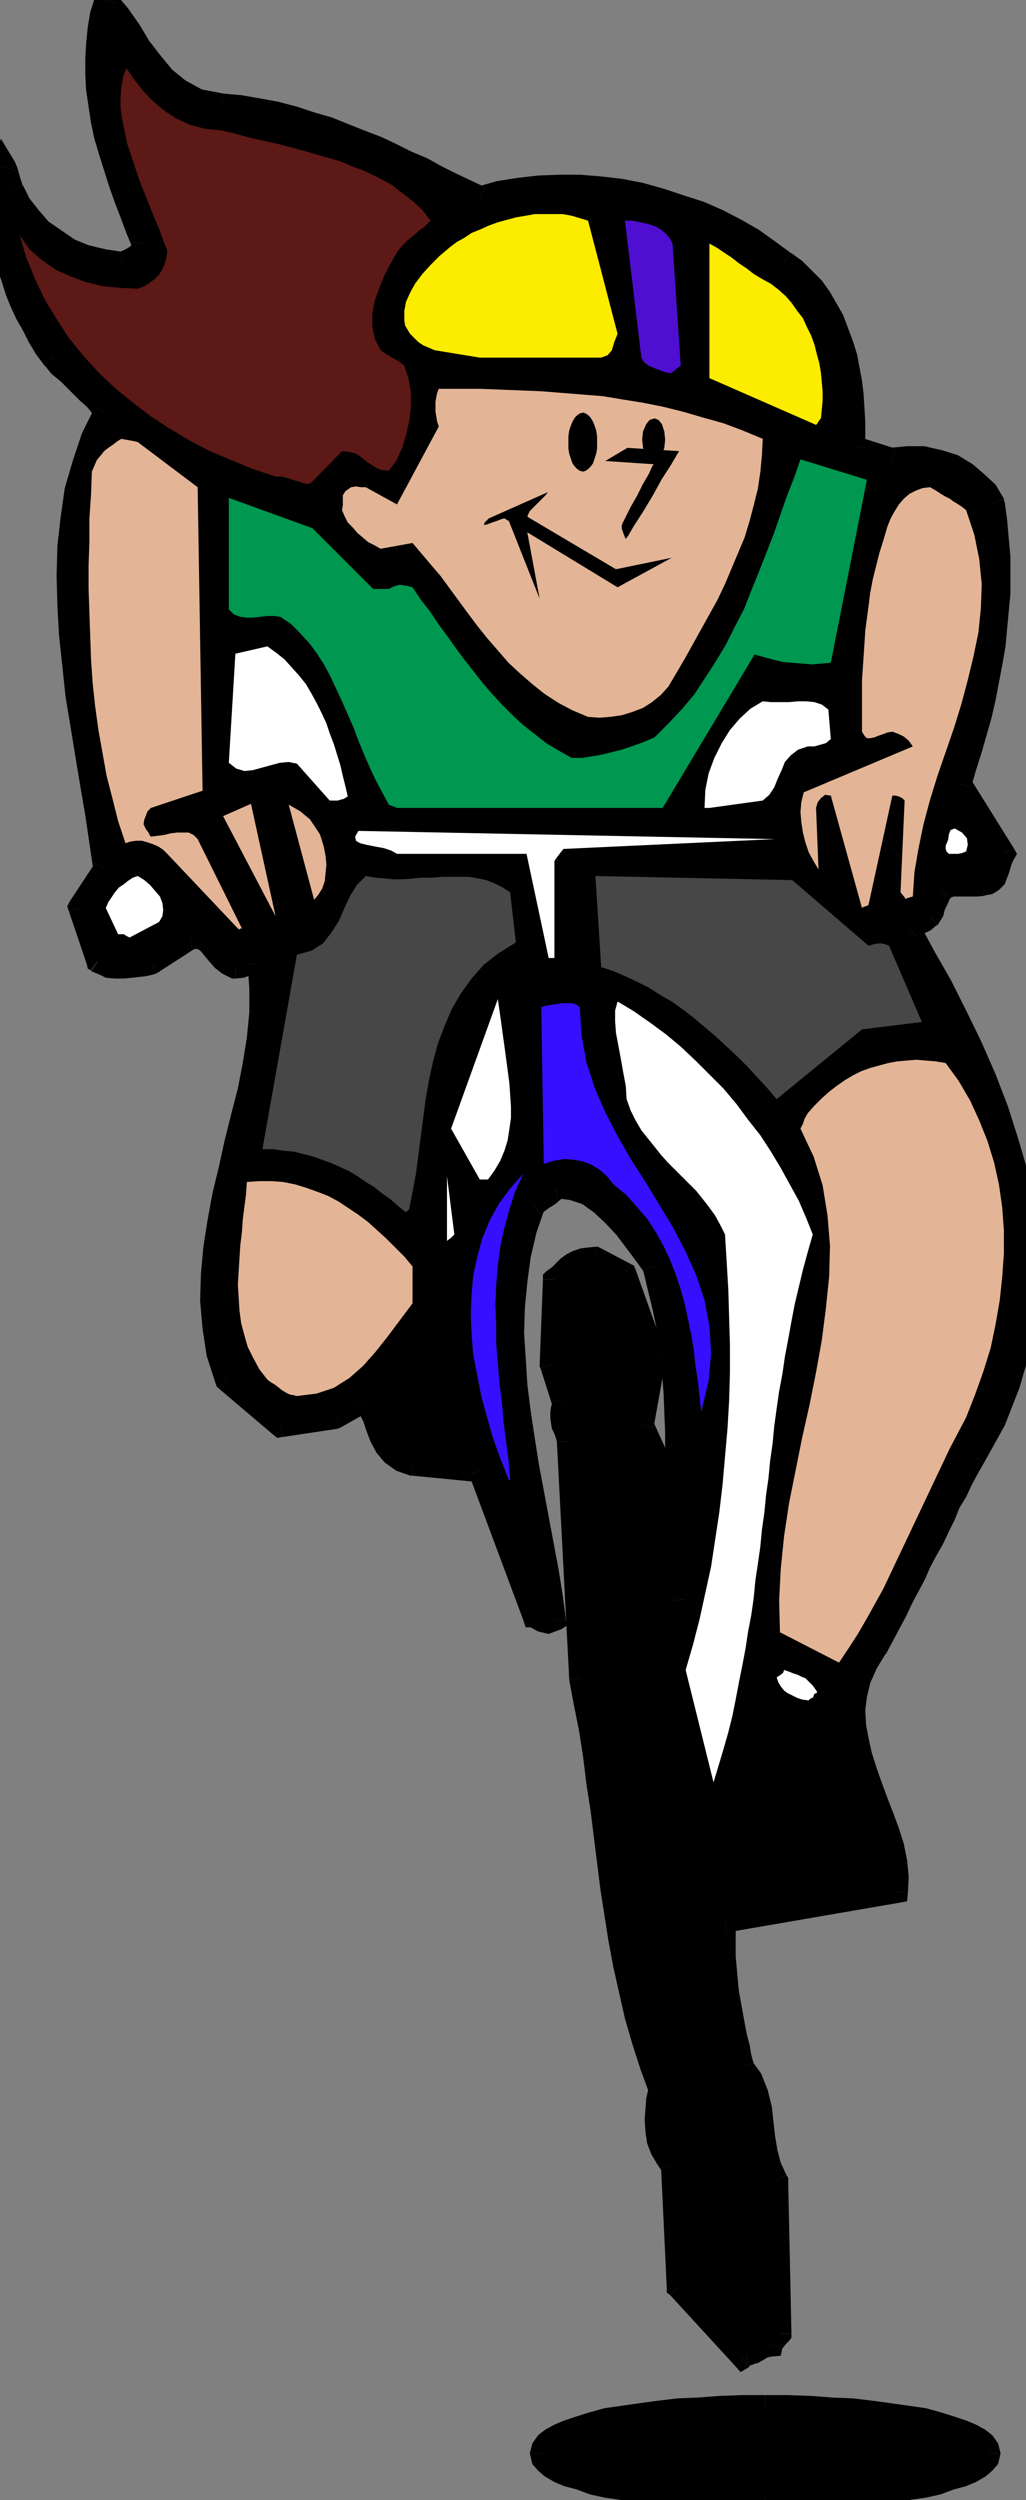 <?xml version="1.0" encoding="UTF-8" standalone="no"?>
<svg
   xmlns:dc="http://purl.org/dc/elements/1.1/"
   xmlns:cc="http://creativecommons.org/ns#"
   xmlns:rdf="http://www.w3.org/1999/02/22-rdf-syntax-ns#"
   xmlns:svg="http://www.w3.org/2000/svg"
   xmlns="http://www.w3.org/2000/svg"
   xmlns:sodipodi="http://sodipodi.sourceforge.net/DTD/sodipodi-0.dtd"
   xmlns:inkscape="http://www.inkscape.org/namespaces/inkscape"
   version="1.0"
   width="31.775mm"
   height="77.419mm"
   id="svg205"
   sodipodi:docname="AD004421.WMF">
  <rect width="100%" height="100%" fill="#808080" stroke="none"/>
  <sodipodi:namedview
     pagecolor="#ffffff"
     bordercolor="#666666"
     borderopacity="1"
     objecttolerance="10"
     gridtolerance="10"
     guidetolerance="10"
     inkscape:pageopacity="0"
     inkscape:pageshadow="2"
     inkscape:window-width="640"
     inkscape:window-height="480"
     id="namedview207" />
  <defs
     id="defs3">
    <pattern
       id="WMFhbasepattern"
       patternUnits="userSpaceOnUse"
       width="6"
       height="6"
       x="0"
       y="0" />
  </defs>
  <path
     style="fill:#000000;fill-rule:evenodd;fill-opacity:1;stroke:none;"
     d="  M 87.456,275.52   L 88.224,275.328   L 88.704,275.04   L 89.376,274.656   L 90.24,274.464   L 90.336,274.176   L 90.624,273.888   L 90.912,273.504   L 91.296,273.12   L 90.912,255.264   L 90.144,253.632   L 89.664,252   L 89.376,250.176   L 89.184,248.448   L 88.992,246.72   L 88.608,244.992   L 87.936,243.36   L 86.88,241.824   L 86.592,240.768   L 86.4,239.616   L 86.112,238.56   L 85.92,237.504   L 85.728,236.448   L 85.536,235.392   L 85.344,234.336   L 85.152,233.28   L 85.056,232.224   L 84.96,231.168   L 84.864,230.112   L 84.768,229.056   L 84.768,228   L 84.768,226.944   L 84.768,225.888   L 84.864,224.832   L 104.928,221.376   L 105.024,219.648   L 104.832,217.92   L 104.448,216.096   L 103.968,214.368   L 103.296,212.64   L 102.624,210.912   L 101.952,209.088   L 101.376,207.36   L 100.8,205.536   L 100.32,203.712   L 100.032,201.984   L 99.936,200.16   L 100.128,198.336   L 100.608,196.512   L 101.472,194.592   L 102.624,192.768   L 103.392,191.328   L 104.16,189.888   L 104.928,188.544   L 105.6,187.104   L 106.368,185.664   L 107.04,184.224   L 107.712,182.88   L 108.48,181.44   L 109.152,180.096   L 109.824,178.656   L 110.496,177.312   L 111.168,175.872   L 111.936,174.528   L 112.608,173.184   L 113.28,171.84   L 114.048,170.496   L 116.352,166.272   L 118.08,162.048   L 119.232,157.824   L 120,153.696   L 120.288,149.664   L 120.192,145.632   L 119.808,141.6   L 119.04,137.664   L 117.984,133.824   L 116.736,129.984   L 115.296,126.24   L 113.664,122.592   L 111.936,119.04   L 110.208,115.488   L 108.288,112.128   L 106.464,108.768   L 106.944,108.384   L 107.52,108.096   L 108.192,107.712   L 108.864,107.232   L 109.152,106.752   L 109.344,106.08   L 109.632,105.312   L 110.112,104.448   L 110.4,103.968   L 110.88,103.776   L 111.456,103.584   L 112.128,103.584   L 112.896,103.584   L 113.568,103.584   L 114.336,103.584   L 115.104,103.488   L 115.68,103.392   L 116.16,103.104   L 116.448,102.816   L 116.64,102.24   L 116.832,101.76   L 117.024,101.184   L 117.216,100.512   L 117.504,99.936   L 112.416,91.776   L 112.992,89.76   L 113.664,87.648   L 114.144,85.632   L 114.72,83.616   L 115.2,81.6   L 115.584,79.584   L 115.968,77.568   L 116.352,75.456   L 116.544,73.44   L 116.736,71.424   L 116.928,69.408   L 116.928,67.296   L 116.928,65.28   L 116.736,63.168   L 116.544,61.056   L 116.256,58.944   L 115.488,57.6   L 114.336,56.448   L 113.088,55.392   L 111.552,54.528   L 109.92,53.952   L 108.096,53.568   L 106.272,53.568   L 104.448,53.76   L 99.936,52.32   L 99.936,50.88   L 99.936,49.344   L 99.84,47.808   L 99.744,46.272   L 99.552,44.736   L 99.264,43.296   L 98.976,41.76   L 98.592,40.32   L 98.016,38.88   L 97.44,37.44   L 96.768,36.192   L 96,34.944   L 95.136,33.696   L 94.08,32.64   L 93.024,31.584   L 91.776,30.72   L 90.048,29.376   L 88.128,28.032   L 86.112,26.88   L 84,25.824   L 81.888,24.864   L 79.584,24.096   L 77.28,23.328   L 74.976,22.752   L 72.576,22.272   L 70.176,21.984   L 67.776,21.792   L 65.472,21.792   L 63.072,21.888   L 60.672,22.176   L 58.368,22.56   L 56.16,23.136   L 54.528,22.368   L 52.896,21.504   L 51.168,20.64   L 49.44,19.776   L 47.616,19.008   L 45.888,18.144   L 44.064,17.28   L 42.144,16.512   L 40.224,15.744   L 38.304,14.976   L 36.384,14.4   L 34.368,13.728   L 32.256,13.248   L 30.24,12.864   L 28.032,12.48   L 25.92,12.288   L 23.136,11.712   L 20.928,10.56   L 19.2,9.12   L 17.76,7.392   L 16.416,5.568   L 15.168,3.648   L 13.92,1.728   L 12.384,0   L 11.904,1.728   L 11.616,3.36   L 11.424,5.184   L 11.328,6.912   L 11.328,8.736   L 11.424,10.464   L 11.712,12.288   L 12,14.112   L 12.384,15.936   L 12.864,17.76   L 13.44,19.584   L 14.016,21.408   L 14.688,23.232   L 15.36,24.96   L 16.032,26.784   L 16.8,28.512   L 16.512,29.376   L 16.032,29.952   L 15.264,30.432   L 14.208,30.816   L 12.096,30.528   L 9.984,29.952   L 8.16,29.184   L 6.432,28.128   L 4.8,26.88   L 3.456,25.44   L 2.304,23.904   L 1.44,22.176   L 1.152,21.312   L 0.96,20.64   L 0.768,20.064   L 0.576,19.584   L 0.288,20.928   L 0.096,22.368   L 0,23.808   L 0,25.248   L 0.096,26.688   L 0.288,28.128   L 0.576,29.664   L 0.96,31.104   L 1.44,32.544   L 1.92,33.984   L 2.496,35.328   L 3.168,36.768   L 3.84,38.112   L 4.512,39.36   L 5.376,40.704   L 6.144,41.856   L 7.008,42.816   L 7.968,43.68   L 8.832,44.448   L 9.6,45.216   L 10.368,45.984   L 11.136,46.656   L 11.712,47.424   L 12.288,48.288   L 10.848,51.168   L 9.792,54.24   L 8.928,57.408   L 8.448,60.672   L 8.064,63.936   L 7.968,67.392   L 8.064,70.848   L 8.256,74.304   L 8.64,77.856   L 9.024,81.408   L 9.6,84.864   L 10.176,88.416   L 10.752,91.872   L 11.328,95.232   L 11.808,98.496   L 12.288,101.76   L 9.312,106.272   L 11.424,112.512   L 12.096,112.8   L 12.768,113.088   L 13.536,113.184   L 14.4,113.184   L 15.264,113.088   L 16.128,112.992   L 16.896,112.896   L 17.664,112.704   L 22.272,109.728   L 23.232,109.728   L 24,110.016   L 24.576,110.496   L 25.056,111.072   L 25.536,111.648   L 26.112,112.32   L 26.688,112.8   L 27.552,113.184   L 28.224,113.088   L 28.8,112.896   L 29.472,112.8   L 30.336,112.704   L 30.528,115.68   L 30.528,118.56   L 30.24,121.632   L 29.76,124.608   L 29.184,127.68   L 28.416,130.656   L 27.648,133.728   L 26.976,136.8   L 26.208,139.968   L 25.632,143.04   L 25.152,146.112   L 24.864,149.184   L 24.768,152.256   L 25.056,155.328   L 25.536,158.4   L 26.496,161.472   L 32.832,166.848   L 39.264,165.888   L 42.816,163.872   L 43.296,164.832   L 43.776,165.888   L 44.16,167.04   L 44.64,168.192   L 45.216,169.248   L 45.984,170.208   L 46.944,170.88   L 48.288,171.36   L 56.16,172.128   L 62.496,189.12   L 62.784,189.312   L 63.456,189.696   L 64.224,189.888   L 64.896,189.696   L 64.512,186.816   L 64.032,183.84   L 63.456,180.864   L 62.88,177.792   L 62.304,174.72   L 61.728,171.552   L 61.248,168.48   L 60.768,165.312   L 60.384,162.144   L 60.192,159.072   L 60,156   L 60.096,152.928   L 60.384,149.856   L 60.768,146.88   L 61.536,143.904   L 62.496,141.024   L 63.456,140.352   L 64.128,139.872   L 64.704,139.392   L 65.088,138.912   L 67.008,139.104   L 68.736,139.776   L 70.368,140.832   L 71.808,142.176   L 73.248,143.712   L 74.4,145.344   L 75.552,146.88   L 76.512,148.224   L 77.184,150.72   L 77.76,153.12   L 78.24,155.52   L 78.528,158.016   L 78.816,160.416   L 79.008,162.816   L 79.104,165.216   L 79.2,167.616   L 79.2,170.016   L 79.296,172.416   L 79.296,174.72   L 79.392,177.12   L 79.488,179.52   L 79.68,181.92   L 79.968,184.224   L 80.256,186.624   L 80.16,187.296   L 79.872,187.68   L 79.392,187.68   L 78.72,187.296   L 77.568,172.128   L 75.168,166.848   L 76.608,158.784   L 73.152,149.088   L 69.696,147.264   L 68.928,147.36   L 68.256,147.456   L 67.584,147.648   L 67.008,147.936   L 66.528,148.32   L 65.952,148.8   L 65.472,149.28   L 64.896,149.76   L 64.512,159.744   L 65.952,164.256   L 65.856,164.832   L 65.76,165.312   L 65.76,165.888   L 65.856,166.368   L 65.952,166.848   L 66.144,167.424   L 66.336,168   L 66.528,168.672   L 67.968,196.32   L 68.544,199.392   L 69.12,202.368   L 69.6,205.44   L 69.984,208.608   L 70.464,211.68   L 70.848,214.752   L 71.232,217.824   L 71.616,220.896   L 72.096,223.968   L 72.576,227.04   L 73.152,230.016   L 73.824,232.992   L 74.496,235.968   L 75.264,238.848   L 76.224,241.728   L 77.28,244.608   L 76.992,245.76   L 76.896,246.912   L 76.8,248.064   L 76.896,249.312   L 77.088,250.464   L 77.472,251.52   L 78.048,252.576   L 78.72,253.536   L 79.392,267.744   L 86.88,275.904   L 86.976,275.808   L 87.168,275.712   L 87.36,275.616   L 87.456,275.52  z "
     id="path5" />
  <path
     style="fill:#000000;fill-rule:nonzero;fill-opacity:1;stroke:none;"
     d="  M 88.896,274.176   L 90.144,273.12   L 88.896,273.408   L 88.032,273.888   L 87.744,274.08   L 87.456,274.176   L 87.456,276.864   L 88.704,276.576   L 89.376,276.192   L 89.856,275.904   L 90.336,275.808   L 91.584,274.752   L 90.336,275.808   L 91.392,275.712   L 91.584,274.752  z "
     id="path7" />
  <path
     style="fill:#000000;fill-rule:nonzero;fill-opacity:1;stroke:none;"
     d="  M 89.952,273.12   L 90.24,272.256   L 89.856,272.64   L 89.568,273.024   L 89.184,273.408   L 88.896,274.176   L 91.584,274.752   L 91.488,274.944   L 91.68,274.752   L 91.968,274.368   L 92.352,273.984   L 92.64,273.12   L 92.352,273.984   L 92.64,273.6   L 92.64,273.12  z "
     id="path9" />
  <path
     style="fill:#000000;fill-rule:nonzero;fill-opacity:1;stroke:none;"
     d="  M 89.76,255.936   L 89.568,255.264   L 89.952,273.12   L 92.64,273.12   L 92.256,255.264   L 92.064,254.592   L 92.256,255.264   L 92.256,254.88   L 92.064,254.592  z "
     id="path11" />
  <path
     style="fill:#000000;fill-rule:nonzero;fill-opacity:1;stroke:none;"
     d="  M 85.536,242.112   L 85.92,242.688   L 86.784,244.032   L 87.36,245.376   L 87.648,246.912   L 87.84,248.64   L 88.032,250.368   L 88.32,252.288   L 88.896,254.112   L 89.76,255.936   L 92.064,254.592   L 91.392,253.152   L 91.008,251.712   L 90.72,249.984   L 90.528,248.256   L 90.336,246.528   L 89.856,244.608   L 89.088,242.688   L 87.84,240.96   L 88.224,241.536   L 85.536,242.112   L 85.632,242.496   L 85.92,242.688  z "
     id="path13" />
  <path
     style="fill:#000000;fill-rule:nonzero;fill-opacity:1;stroke:none;"
     d="  M 84.672,223.488   L 83.52,224.736   L 83.424,225.792   L 83.424,226.944   L 83.424,228   L 83.424,229.152   L 83.52,230.208   L 83.616,231.264   L 83.712,232.32   L 83.808,233.472   L 84,234.528   L 84.192,235.584   L 84.384,236.64   L 84.576,237.696   L 84.768,238.848   L 85.056,239.904   L 85.248,241.056   L 85.536,242.112   L 88.224,241.536   L 87.936,240.48   L 87.744,239.328   L 87.456,238.272   L 87.264,237.312   L 87.072,236.256   L 86.88,235.2   L 86.688,234.144   L 86.496,233.088   L 86.4,232.128   L 86.304,231.072   L 86.208,230.016   L 86.112,228.96   L 86.112,228   L 86.112,226.944   L 86.112,225.984   L 86.208,224.928   L 85.056,226.176   L 84.672,223.488   L 83.616,223.68   L 83.52,224.736  z "
     id="path15" />
  <path
     style="fill:#000000;fill-rule:nonzero;fill-opacity:1;stroke:none;"
     d="  M 103.584,221.28   L 104.736,220.032   L 84.672,223.488   L 85.056,226.176   L 105.12,222.72   L 106.272,221.472   L 105.12,222.72   L 106.176,222.528   L 106.272,221.472  z "
     id="path17" />
  <path
     style="fill:#000000;fill-rule:nonzero;fill-opacity:1;stroke:none;"
     d="  M 101.472,192.096   L 101.568,192   L 100.32,193.92   L 99.36,196.032   L 98.784,198.048   L 98.592,200.16   L 98.688,202.08   L 98.976,204   L 99.552,205.92   L 100.128,207.744   L 100.704,209.568   L 101.376,211.392   L 102.048,213.12   L 102.72,214.752   L 103.104,216.384   L 103.488,218.112   L 103.68,219.648   L 103.584,221.28   L 106.272,221.472   L 106.368,219.648   L 106.176,217.728   L 105.792,215.808   L 105.216,213.984   L 104.544,212.16   L 103.872,210.432   L 103.2,208.608   L 102.624,206.976   L 102.048,205.152   L 101.664,203.424   L 101.376,201.888   L 101.28,200.16   L 101.472,198.624   L 101.856,196.992   L 102.624,195.264   L 103.68,193.536   L 103.776,193.44   L 103.68,193.536   L 103.776,193.536   L 103.776,193.44  z "
     id="path19" />
  <path
     style="fill:#000000;fill-rule:nonzero;fill-opacity:1;stroke:none;"
     d="  M 112.896,169.824   L 112.896,169.824   L 112.128,171.168   L 111.456,172.608   L 110.784,173.856   L 110.016,175.296   L 109.248,176.736   L 108.576,178.08   L 107.904,179.52   L 107.328,180.864   L 106.56,182.304   L 105.792,183.648   L 105.216,185.088   L 104.448,186.528   L 103.776,187.968   L 103.008,189.216   L 102.24,190.656   L 101.472,192.096   L 103.776,193.44   L 104.544,192   L 105.312,190.56   L 106.08,189.12   L 106.752,187.68   L 107.52,186.24   L 108.288,184.8   L 108.864,183.456   L 109.632,182.016   L 110.4,180.672   L 111.072,179.232   L 111.744,177.888   L 112.32,176.448   L 113.088,175.2   L 113.76,173.76   L 114.432,172.512   L 115.2,171.168   L 115.2,171.168   L 112.896,169.824   L 112.896,169.824   L 112.896,169.824  z "
     id="path21" />
  <path
     style="fill:#000000;fill-rule:nonzero;fill-opacity:1;stroke:none;"
     d="  M 105.504,107.808   L 105.312,109.44   L 107.136,112.8   L 109.056,116.16   L 110.688,119.616   L 112.416,123.168   L 114.048,126.72   L 115.488,130.464   L 116.736,134.208   L 117.696,137.952   L 118.464,141.792   L 118.848,145.728   L 118.944,149.664   L 118.656,153.504   L 117.888,157.536   L 116.832,161.664   L 115.104,165.696   L 112.896,169.824   L 115.2,171.168   L 117.6,166.848   L 119.328,162.432   L 120.576,158.112   L 121.344,153.888   L 121.632,149.664   L 121.536,145.536   L 121.152,141.408   L 120.384,137.376   L 119.232,133.44   L 117.984,129.504   L 116.544,125.76   L 114.912,122.016   L 113.184,118.464   L 111.36,114.816   L 109.44,111.456   L 107.616,108.096   L 107.424,109.728   L 105.504,107.808   L 104.832,108.576   L 105.312,109.44  z "
     id="path23" />
  <path
     style="fill:#000000;fill-rule:nonzero;fill-opacity:1;stroke:none;"
     d="  M 108,106.176   L 108.096,106.176   L 107.424,106.56   L 106.848,106.944   L 106.272,107.232   L 105.504,107.808   L 107.424,109.728   L 107.616,109.536   L 108.192,109.248   L 108.96,108.864   L 109.632,108.288   L 109.728,108.288   L 109.632,108.288   L 109.632,108.288   L 109.728,108.288  z "
     id="path25" />
  <path
     style="fill:#000000;fill-rule:nonzero;fill-opacity:1;stroke:none;"
     d="  M 108.864,103.872   L 109.056,103.68   L 108.384,104.736   L 108.096,105.696   L 107.904,106.272   L 108,106.176   L 109.728,108.288   L 110.4,107.232   L 110.592,106.464   L 110.88,105.888   L 111.168,105.216   L 111.36,105.024   L 111.168,105.216   L 111.264,105.12   L 111.36,105.024  z "
     id="path27" />
  <path
     style="fill:#000000;fill-rule:nonzero;fill-opacity:1;stroke:none;"
     d="  M 115.104,102.144   L 114.816,102.144   L 114.24,102.24   L 113.568,102.24   L 112.896,102.24   L 112.128,102.24   L 111.264,102.24   L 110.4,102.528   L 109.536,102.912   L 108.864,103.872   L 111.36,105.024   L 111.264,105.024   L 111.36,105.024   L 111.648,104.928   L 112.128,104.928   L 112.896,104.928   L 113.568,104.928   L 114.432,104.928   L 115.392,104.832   L 115.104,104.832   L 115.104,102.144   L 115.008,102.144   L 114.816,102.144  z "
     id="path29" />
  <path
     style="fill:#000000;fill-rule:nonzero;fill-opacity:1;stroke:none;"
     d="  M 116.352,100.608   L 116.352,99.264   L 115.968,100.032   L 115.776,100.8   L 115.584,101.28   L 115.392,101.76   L 115.296,102.144   L 115.392,102.048   L 115.2,102.144   L 115.104,102.144   L 115.104,104.832   L 116.16,104.64   L 116.928,104.16   L 117.6,103.488   L 117.888,102.72   L 118.08,102.24   L 118.272,101.568   L 118.464,100.992   L 118.656,100.608   L 118.656,99.264   L 118.656,100.608   L 119.04,99.936   L 118.656,99.264  z "
     id="path31" />
  <path
     style="fill:#000000;fill-rule:nonzero;fill-opacity:1;stroke:none;"
     d="  M 111.168,91.392   L 111.264,92.448   L 116.352,100.608   L 118.656,99.264   L 113.568,91.104   L 113.664,92.16   L 111.168,91.392   L 110.976,91.968   L 111.264,92.448  z "
     id="path33" />
  <path
     style="fill:#000000;fill-rule:nonzero;fill-opacity:1;stroke:none;"
     d="  M 115.008,59.52   L 114.912,59.136   L 115.2,61.248   L 115.392,63.264   L 115.584,65.376   L 115.584,67.296   L 115.584,69.312   L 115.392,71.328   L 115.2,73.344   L 115.008,75.264   L 114.624,77.28   L 114.24,79.296   L 113.856,81.312   L 113.376,83.232   L 112.8,85.248   L 112.416,87.264   L 111.744,89.376   L 111.168,91.392   L 113.664,92.16   L 114.24,90.144   L 114.912,88.032   L 115.488,86.016   L 116.064,84   L 116.544,81.888   L 116.928,79.872   L 117.312,77.856   L 117.696,75.648   L 117.888,73.536   L 118.08,71.52   L 118.272,69.504   L 118.272,67.296   L 118.272,65.184   L 118.08,63.072   L 117.888,60.864   L 117.6,58.752   L 117.504,58.368   L 117.6,58.752   L 117.504,58.56   L 117.504,58.368  z "
     id="path35" />
  <path
     style="fill:#000000;fill-rule:nonzero;fill-opacity:1;stroke:none;"
     d="  M 104.064,55.008   L 104.736,55.104   L 106.368,54.912   L 108,54.912   L 109.536,55.2   L 110.976,55.776   L 112.32,56.448   L 113.472,57.408   L 114.432,58.464   L 115.008,59.52   L 117.504,58.368   L 116.544,56.736   L 115.2,55.488   L 113.856,54.336   L 112.128,53.28   L 110.304,52.704   L 108.192,52.224   L 106.176,52.224   L 104.16,52.416   L 104.832,52.512   L 104.064,55.008   L 104.352,55.104   L 104.736,55.104  z "
     id="path37" />
  <path
     style="fill:#000000;fill-rule:nonzero;fill-opacity:1;stroke:none;"
     d="  M 98.592,52.32   L 99.552,53.568   L 104.064,55.008   L 104.832,52.512   L 100.32,51.072   L 101.28,52.32   L 98.592,52.32   L 98.592,53.28   L 99.552,53.568  z "
     id="path39" />
  <path
     style="fill:#000000;fill-rule:nonzero;fill-opacity:1;stroke:none;"
     d="  M 90.912,31.776   L 91.008,31.872   L 92.16,32.64   L 93.12,33.6   L 94.08,34.56   L 94.848,35.712   L 95.616,36.864   L 96.192,38.016   L 96.768,39.36   L 97.344,40.704   L 97.632,42.048   L 97.92,43.584   L 98.208,44.928   L 98.4,46.368   L 98.496,47.904   L 98.592,49.344   L 98.592,50.88   L 98.592,52.32   L 101.28,52.32   L 101.28,50.88   L 101.28,49.344   L 101.184,47.712   L 101.088,46.176   L 100.896,44.544   L 100.608,43.008   L 100.32,41.472   L 99.84,39.936   L 99.264,38.4   L 98.688,36.864   L 97.92,35.52   L 97.152,34.176   L 96.192,32.832   L 95.04,31.68   L 93.888,30.528   L 92.544,29.568   L 92.64,29.664   L 90.912,31.776   L 91.008,31.776   L 91.008,31.872  z "
     id="path41" />
  <path
     style="fill:#000000;fill-rule:nonzero;fill-opacity:1;stroke:none;"
     d="  M 55.584,24.384   L 56.544,24.384   L 58.656,23.904   L 60.864,23.52   L 63.168,23.232   L 65.472,23.136   L 67.68,23.136   L 70.08,23.328   L 72.384,23.616   L 74.688,24.096   L 76.896,24.576   L 79.2,25.344   L 81.408,26.112   L 83.424,27.072   L 85.44,28.032   L 87.456,29.184   L 89.28,30.432   L 90.912,31.776   L 92.64,29.664   L 90.816,28.32   L 88.8,26.88   L 86.784,25.728   L 84.576,24.576   L 82.368,23.616   L 79.968,22.848   L 77.664,22.08   L 75.264,21.408   L 72.768,20.928   L 70.272,20.64   L 67.872,20.448   L 65.472,20.448   L 62.976,20.544   L 60.48,20.832   L 58.08,21.216   L 55.776,21.888   L 56.736,21.888   L 55.584,24.384   L 56.064,24.576   L 56.544,24.384  z "
     id="path43" />
  <path
     style="fill:#000000;fill-rule:nonzero;fill-opacity:1;stroke:none;"
     d="  M 25.728,13.632   L 25.824,13.632   L 27.84,13.824   L 30.048,14.208   L 31.968,14.592   L 33.984,14.976   L 36,15.648   L 37.824,16.224   L 39.744,16.992   L 41.664,17.76   L 43.488,18.528   L 45.312,19.392   L 47.04,20.256   L 48.864,21.024   L 50.592,21.792   L 52.32,22.656   L 53.952,23.616   L 55.584,24.384   L 56.736,21.888   L 55.104,21.12   L 53.472,20.352   L 51.744,19.488   L 50.016,18.528   L 48.192,17.76   L 46.464,16.896   L 44.64,16.032   L 42.624,15.264   L 40.704,14.496   L 38.784,13.728   L 36.768,13.152   L 34.752,12.48   L 32.544,11.904   L 30.432,11.52   L 28.224,11.136   L 26.016,10.944   L 26.112,10.944   L 25.728,13.632   L 25.824,13.632   L 25.824,13.632  z "
     id="path45" />
  <path
     style="fill:#000000;fill-rule:nonzero;fill-opacity:1;stroke:none;"
     d="  M 13.632,0.384   L 11.424,0.96   L 12.864,2.496   L 14.016,4.416   L 15.36,6.336   L 16.704,8.256   L 18.24,10.08   L 20.16,11.712   L 22.656,12.96   L 25.728,13.632   L 26.112,10.944   L 23.616,10.464   L 21.696,9.408   L 20.16,8.16   L 18.816,6.528   L 17.472,4.8   L 16.32,2.88   L 14.976,0.96   L 13.344,-0.96   L 11.136,-0.384   L 13.344,-0.96   L 11.808,-2.496   L 11.136,-0.384  z "
     id="path47" />
  <path
     style="fill:#000000;fill-rule:nonzero;fill-opacity:1;stroke:none;"
     d="  M 18.144,28.704   L 18.048,27.936   L 17.28,26.304   L 16.608,24.48   L 15.936,22.752   L 15.264,21.024   L 14.688,19.2   L 14.112,17.376   L 13.728,15.648   L 13.344,13.824   L 13.056,12.096   L 12.768,10.368   L 12.672,8.736   L 12.672,6.912   L 12.768,5.28   L 12.96,3.552   L 13.248,2.016   L 13.632,0.384   L 11.136,-0.384   L 10.56,1.44   L 10.272,3.168   L 10.08,5.088   L 9.984,6.912   L 9.984,8.736   L 10.08,10.56   L 10.368,12.48   L 10.656,14.4   L 11.04,16.224   L 11.616,18.144   L 12.192,19.968   L 12.768,21.792   L 13.44,23.712   L 14.112,25.44   L 14.784,27.264   L 15.552,29.088   L 15.456,28.32   L 18.144,28.704   L 18.144,28.32   L 18.048,27.936  z "
     id="path49" />
  <path
     style="fill:#000000;fill-rule:nonzero;fill-opacity:1;stroke:none;"
     d="  M 14.112,32.16   L 14.592,32.064   L 15.84,31.68   L 16.896,31.008   L 17.664,30.048   L 18.144,28.704   L 15.456,28.32   L 15.36,28.704   L 15.168,28.896   L 14.688,29.184   L 13.824,29.568   L 14.304,29.472   L 14.112,32.16   L 14.4,32.16   L 14.592,32.064  z "
     id="path51" />
  <path
     style="fill:#000000;fill-rule:nonzero;fill-opacity:1;stroke:none;"
     d="  M 0.192,22.56   L 0.192,22.656   L 1.152,24.576   L 2.4,26.304   L 3.936,27.84   L 5.664,29.28   L 7.584,30.336   L 9.6,31.2   L 11.808,31.872   L 14.112,32.16   L 14.304,29.472   L 12.384,29.184   L 10.368,28.704   L 8.736,28.032   L 7.2,26.976   L 5.664,25.92   L 4.512,24.576   L 3.456,23.232   L 2.688,21.696   L 2.688,21.792   L 0.192,22.56   L 0.192,22.656   L 0.192,22.656  z "
     id="path53" />
  <path
     style="fill:#000000;fill-rule:nonzero;fill-opacity:1;stroke:none;"
     d="  M 1.824,19.968   L -0.576,20.256   L -0.48,20.544   L -0.288,21.024   L -0.096,21.696   L 0.192,22.56   L 2.688,21.792   L 2.4,20.928   L 2.208,20.256   L 2.016,19.584   L 1.728,18.912   L -0.672,19.2   L 1.728,18.912   L 0.096,16.224   L -0.672,19.2  z "
     id="path55" />
  <path
     style="fill:#000000;fill-rule:nonzero;fill-opacity:1;stroke:none;"
     d="  M 7.104,40.992   L 7.2,41.088   L 6.528,39.936   L 5.664,38.688   L 4.992,37.536   L 4.416,36.192   L 3.744,34.752   L 3.168,33.504   L 2.688,32.16   L 2.208,30.72   L 1.92,29.376   L 1.632,27.936   L 1.44,26.592   L 1.344,25.248   L 1.344,23.808   L 1.44,22.464   L 1.632,21.12   L 1.824,19.968   L -0.672,19.2   L -1.056,20.736   L -1.248,22.272   L -1.344,23.808   L -1.344,25.248   L -1.248,26.784   L -1.056,28.32   L -0.768,29.952   L -0.288,31.488   L 0.192,32.928   L 0.672,34.464   L 1.248,35.904   L 1.92,37.344   L 2.688,38.688   L 3.36,40.032   L 4.224,41.472   L 5.088,42.624   L 5.184,42.72   L 5.088,42.624   L 5.088,42.72   L 5.184,42.72  z "
     id="path57" />
  <path
     style="fill:#000000;fill-rule:nonzero;fill-opacity:1;stroke:none;"
     d="  M 13.44,48.96   L 13.44,47.616   L 12.768,46.656   L 12.096,45.696   L 11.328,45.024   L 10.56,44.256   L 9.792,43.488   L 8.832,42.72   L 7.968,41.856   L 7.104,40.992   L 5.184,42.72   L 6.048,43.776   L 7.104,44.64   L 7.872,45.408   L 8.64,46.176   L 9.408,46.944   L 10.176,47.616   L 10.656,48.192   L 11.136,48.96   L 11.136,47.616   L 13.44,48.96   L 13.824,48.288   L 13.44,47.616  z "
     id="path59" />
  <path
     style="fill:#000000;fill-rule:nonzero;fill-opacity:1;stroke:none;"
     d="  M 13.44,102.528   L 13.632,101.568   L 13.152,98.304   L 12.672,95.04   L 12.096,91.68   L 11.52,88.224   L 10.944,84.672   L 10.368,81.216   L 9.984,77.76   L 9.6,74.208   L 9.408,70.752   L 9.312,67.392   L 9.408,64.032   L 9.792,60.864   L 10.272,57.696   L 11.04,54.624   L 12.096,51.648   L 13.44,48.96   L 11.136,47.616   L 9.6,50.688   L 8.544,53.856   L 7.584,57.12   L 7.104,60.48   L 6.72,63.84   L 6.624,67.392   L 6.72,70.944   L 6.912,74.4   L 7.296,77.952   L 7.68,81.6   L 8.256,85.056   L 8.832,88.608   L 9.408,92.064   L 9.984,95.424   L 10.464,98.688   L 10.944,101.952   L 11.136,100.992   L 13.44,102.528   L 13.728,102.048   L 13.632,101.568  z "
     id="path61" />
  <path
     style="fill:#000000;fill-rule:nonzero;fill-opacity:1;stroke:none;"
     d="  M 10.56,105.888   L 10.464,107.04   L 13.44,102.528   L 11.136,100.992   L 8.16,105.504   L 8.064,106.656   L 8.16,105.504   L 7.872,106.08   L 8.064,106.656  z "
     id="path63" />
  <path
     style="fill:#000000;fill-rule:nonzero;fill-opacity:1;stroke:none;"
     d="  M 12.192,111.36   L 12.672,112.128   L 10.56,105.888   L 8.064,106.656   L 10.176,112.896   L 10.656,113.664   L 10.176,112.896   L 10.272,113.376   L 10.656,113.568  z "
     id="path65" />
  <path
     style="fill:#000000;fill-rule:nonzero;fill-opacity:1;stroke:none;"
     d="  M 16.896,111.552   L 17.376,111.36   L 16.608,111.552   L 15.936,111.648   L 15.072,111.744   L 14.304,111.84   L 13.632,111.84   L 13.152,111.744   L 12.576,111.552   L 12.192,111.36   L 10.656,113.664   L 11.616,114.048   L 12.384,114.432   L 13.44,114.528   L 14.496,114.528   L 15.456,114.432   L 16.32,114.336   L 17.184,114.24   L 17.952,114.048   L 18.432,113.856   L 17.952,114.048   L 18.24,113.952   L 18.432,113.856  z "
     id="path67" />
  <path
     style="fill:#000000;fill-rule:nonzero;fill-opacity:1;stroke:none;"
     d="  M 22.08,108.384   L 21.504,108.576   L 16.896,111.552   L 18.432,113.856   L 23.04,110.88   L 22.464,111.072   L 22.08,108.384   L 21.792,108.48   L 21.504,108.576  z "
     id="path69" />
  <path
     style="fill:#000000;fill-rule:nonzero;fill-opacity:1;stroke:none;"
     d="  M 27.552,111.84   L 27.936,111.84   L 27.36,111.648   L 27.072,111.36   L 26.592,110.784   L 26.112,110.208   L 25.536,109.536   L 24.672,108.864   L 23.424,108.384   L 22.08,108.384   L 22.464,111.072   L 23.04,111.072   L 23.328,111.168   L 23.616,111.456   L 24,111.936   L 24.48,112.512   L 25.152,113.28   L 26.016,113.952   L 27.168,114.528   L 27.552,114.528   L 27.168,114.528   L 27.36,114.528   L 27.552,114.528  z "
     id="path71" />
  <path
     style="fill:#000000;fill-rule:nonzero;fill-opacity:1;stroke:none;"
     d="  M 31.68,112.512   L 30.336,111.36   L 29.28,111.456   L 28.512,111.552   L 27.936,111.744   L 27.552,111.84   L 27.552,114.528   L 28.512,114.432   L 29.088,114.24   L 29.664,114.144   L 30.336,114.048   L 28.992,112.896   L 31.68,112.512   L 31.488,111.36   L 30.336,111.36  z "
     id="path73" />
  <path
     style="fill:#000000;fill-rule:nonzero;fill-opacity:1;stroke:none;"
     d="  M 27.36,160.416   L 27.744,160.992   L 26.88,158.112   L 26.4,155.136   L 26.112,152.256   L 26.208,149.28   L 26.496,146.304   L 26.976,143.232   L 27.552,140.256   L 28.32,137.088   L 28.992,134.016   L 29.76,130.944   L 30.528,127.968   L 31.104,124.8   L 31.584,121.824   L 31.872,118.656   L 31.872,115.68   L 31.68,112.512   L 28.992,112.896   L 29.184,115.68   L 29.184,118.464   L 28.896,121.44   L 28.416,124.416   L 27.84,127.392   L 27.072,130.368   L 26.304,133.44   L 25.632,136.512   L 24.864,139.68   L 24.288,142.848   L 23.808,145.92   L 23.52,149.088   L 23.424,152.256   L 23.712,155.52   L 24.192,158.688   L 25.248,161.952   L 25.632,162.528   L 25.248,161.952   L 25.344,162.24   L 25.632,162.528  z "
     id="path75" />
  <path
     style="fill:#000000;fill-rule:nonzero;fill-opacity:1;stroke:none;"
     d="  M 32.64,165.504   L 33.696,165.792   L 27.36,160.416   L 25.632,162.528   L 31.968,167.904   L 33.024,168.192   L 31.968,167.904   L 32.448,168.288   L 33.024,168.192  z "
     id="path77" />
  <path
     style="fill:#000000;fill-rule:nonzero;fill-opacity:1;stroke:none;"
     d="  M 38.592,164.736   L 39.072,164.544   L 32.64,165.504   L 33.024,168.192   L 39.456,167.232   L 39.936,167.04   L 39.456,167.232   L 39.744,167.136   L 39.936,167.04  z "
     id="path79" />
  <path
     style="fill:#000000;fill-rule:nonzero;fill-opacity:1;stroke:none;"
     d="  M 43.968,163.2   L 42.144,162.72   L 38.592,164.736   L 39.936,167.04   L 43.488,165.024   L 41.664,164.544   L 43.968,163.2   L 43.296,162.048   L 42.144,162.72  z "
     id="path81" />
  <path
     style="fill:#000000;fill-rule:nonzero;fill-opacity:1;stroke:none;"
     d="  M 48.384,170.016   L 48.576,170.016   L 47.52,169.632   L 46.944,169.248   L 46.368,168.48   L 45.888,167.616   L 45.408,166.56   L 45.024,165.408   L 44.544,164.256   L 43.968,163.2   L 41.664,164.544   L 42.048,165.408   L 42.528,166.368   L 42.912,167.52   L 43.392,168.768   L 44.064,170.016   L 45.024,171.168   L 46.368,172.128   L 48,172.704   L 48.192,172.704   L 48,172.704   L 48.096,172.704   L 48.192,172.704  z "
     id="path83" />
  <path
     style="fill:#000000;fill-rule:nonzero;fill-opacity:1;stroke:none;"
     d="  M 57.408,171.648   L 56.256,170.784   L 48.384,170.016   L 48.192,172.704   L 56.064,173.472   L 54.912,172.608   L 57.408,171.648   L 57.12,170.88   L 56.256,170.784  z "
     id="path85" />
  <path
     style="fill:#000000;fill-rule:nonzero;fill-opacity:1;stroke:none;"
     d="  M 62.496,187.776   L 63.744,188.64   L 57.408,171.648   L 54.912,172.608   L 61.248,189.6   L 62.496,190.464   L 61.248,189.6   L 61.536,190.464   L 62.496,190.464  z "
     id="path87" />
  <path
     style="fill:#000000;fill-rule:nonzero;fill-opacity:1;stroke:none;"
     d="  M 63.552,189.888   L 64.032,188.736   L 64.224,188.544   L 63.936,188.448   L 63.456,188.16   L 62.496,187.776   L 62.496,190.464   L 62.112,190.464   L 62.976,190.944   L 64.224,191.232   L 65.76,190.656   L 66.24,189.504   L 65.76,190.656   L 66.336,190.272   L 66.24,189.504  z "
     id="path89" />
  <path
     style="fill:#000000;fill-rule:nonzero;fill-opacity:1;stroke:none;"
     d="  M 61.824,139.872   L 61.248,140.544   L 60.288,143.52   L 59.424,146.592   L 59.04,149.664   L 58.752,152.832   L 58.656,156   L 58.848,159.168   L 59.04,162.24   L 59.424,165.504   L 59.904,168.672   L 60.384,171.744   L 60.96,175.008   L 61.536,178.08   L 62.112,181.152   L 62.688,184.032   L 63.168,187.008   L 63.552,189.888   L 66.24,189.504   L 65.856,186.624   L 65.376,183.648   L 64.8,180.576   L 64.224,177.504   L 63.648,174.432   L 63.072,171.36   L 62.592,168.288   L 62.112,165.12   L 61.728,162.048   L 61.536,158.976   L 61.344,156   L 61.44,153.024   L 61.728,150.048   L 62.112,147.168   L 62.784,144.288   L 63.744,141.504   L 63.168,142.176   L 61.824,139.872   L 61.44,140.16   L 61.248,140.544  z "
     id="path91" />
  <path
     style="fill:#000000;fill-rule:nonzero;fill-opacity:1;stroke:none;"
     d="  M 64.992,137.568   L 64.032,138.048   L 63.744,138.432   L 63.264,138.816   L 62.688,139.296   L 61.824,139.872   L 63.168,142.176   L 64.224,141.408   L 64.992,140.928   L 65.664,140.352   L 66.144,139.776   L 65.184,140.256   L 64.992,137.568   L 64.416,137.568   L 64.032,138.048  z "
     id="path93" />
  <path
     style="fill:#000000;fill-rule:nonzero;fill-opacity:1;stroke:none;"
     d="  M 77.76,147.84   L 77.568,147.456   L 76.608,146.112   L 75.456,144.576   L 74.304,142.848   L 72.768,141.216   L 71.232,139.776   L 69.312,138.624   L 67.296,137.76   L 64.992,137.568   L 65.184,140.256   L 66.72,140.448   L 68.16,140.928   L 69.504,141.888   L 70.848,143.136   L 72.192,144.576   L 73.344,146.112   L 74.496,147.648   L 75.456,148.992   L 75.264,148.608   L 77.76,147.84   L 77.76,147.648   L 77.568,147.456  z "
     id="path95" />
  <path
     style="fill:#000000;fill-rule:nonzero;fill-opacity:1;stroke:none;"
     d="  M 81.6,186.624   L 81.6,186.432   L 81.312,184.032   L 81.024,181.824   L 80.832,179.424   L 80.736,177.024   L 80.64,174.72   L 80.64,172.416   L 80.544,170.016   L 80.544,167.616   L 80.448,165.12   L 80.352,162.72   L 80.16,160.32   L 79.872,157.824   L 79.584,155.328   L 79.104,152.832   L 78.528,150.432   L 77.76,147.84   L 75.264,148.608   L 75.84,151.008   L 76.416,153.408   L 76.896,155.712   L 77.184,158.208   L 77.472,160.512   L 77.664,162.912   L 77.76,165.312   L 77.856,167.616   L 77.856,170.016   L 77.952,172.416   L 77.952,174.72   L 78.048,177.216   L 78.144,179.616   L 78.336,182.016   L 78.624,184.416   L 78.912,186.816   L 78.912,186.624   L 81.6,186.624   L 81.6,186.528   L 81.6,186.432  z "
     id="path97" />
  <path
     style="fill:#000000;fill-rule:nonzero;fill-opacity:1;stroke:none;"
     d="  M 77.376,187.392   L 77.856,188.352   L 79.008,188.928   L 80.448,188.928   L 81.408,187.776   L 81.6,186.624   L 78.912,186.624   L 78.912,186.816   L 79.296,186.432   L 79.776,186.432   L 79.584,186.24   L 80.064,187.2   L 77.376,187.392   L 77.472,187.968   L 77.856,188.352  z "
     id="path99" />
  <path
     style="fill:#000000;fill-rule:nonzero;fill-opacity:1;stroke:none;"
     d="  M 76.32,172.704   L 76.224,172.224   L 77.376,187.392   L 80.064,187.2   L 78.912,172.032   L 78.816,171.552   L 78.912,172.032   L 78.912,171.744   L 78.816,171.552  z "
     id="path101" />
  <path
     style="fill:#000000;fill-rule:nonzero;fill-opacity:1;stroke:none;"
     d="  M 73.824,166.656   L 73.92,167.424   L 76.32,172.704   L 78.816,171.552   L 76.416,166.272   L 76.512,167.04   L 73.824,166.656   L 73.824,167.04   L 73.92,167.424  z "
     id="path103" />
  <path
     style="fill:#000000;fill-rule:nonzero;fill-opacity:1;stroke:none;"
     d="  M 75.36,159.264   L 75.264,158.592   L 73.824,166.656   L 76.512,167.04   L 77.952,158.976   L 77.856,158.304   L 77.952,158.976   L 77.952,158.688   L 77.856,158.304  z "
     id="path105" />
  <path
     style="fill:#000000;fill-rule:nonzero;fill-opacity:1;stroke:none;"
     d="  M 72.48,150.24   L 71.904,149.568   L 75.36,159.264   L 77.856,158.304   L 74.4,148.608   L 73.824,147.936   L 74.4,148.608   L 74.208,148.128   L 73.824,147.936  z "
     id="path107" />
  <path
     style="fill:#000000;fill-rule:nonzero;fill-opacity:1;stroke:none;"
     d="  M 69.696,148.608   L 69.024,148.416   L 72.48,150.24   L 73.824,147.936   L 70.368,146.112   L 69.696,145.92   L 70.368,146.112   L 69.984,145.92   L 69.696,145.92  z "
     id="path109" />
  <path
     style="fill:#000000;fill-rule:nonzero;fill-opacity:1;stroke:none;"
     d="  M 66.24,149.76   L 65.856,150.72   L 66.336,150.24   L 66.816,149.76   L 67.392,149.376   L 67.68,149.088   L 68.064,148.896   L 68.544,148.8   L 69.12,148.704   L 69.696,148.608   L 69.696,145.92   L 68.736,146.016   L 67.968,146.112   L 67.104,146.4   L 66.336,146.784   L 65.664,147.264   L 65.088,147.84   L 64.608,148.32   L 63.936,148.8   L 63.552,149.76   L 63.936,148.8   L 63.552,149.184   L 63.552,149.76  z "
     id="path111" />
  <path
     style="fill:#000000;fill-rule:nonzero;fill-opacity:1;stroke:none;"
     d="  M 65.76,159.36   L 65.856,159.744   L 66.24,149.76   L 63.552,149.76   L 63.168,159.744   L 63.264,160.128   L 63.168,159.744   L 63.168,159.936   L 63.264,160.128  z "
     id="path113" />
  <path
     style="fill:#000000;fill-rule:nonzero;fill-opacity:1;stroke:none;"
     d="  M 67.2,164.64   L 67.2,163.872   L 65.76,159.36   L 63.264,160.128   L 64.704,164.64   L 64.704,163.872   L 67.2,164.64   L 67.392,164.256   L 67.2,163.872  z "
     id="path115" />
  <path
     style="fill:#000000;fill-rule:nonzero;fill-opacity:1;stroke:none;"
     d="  M 67.872,168.576   L 67.776,168.288   L 67.584,167.616   L 67.392,167.04   L 67.296,166.464   L 67.2,166.08   L 67.104,165.792   L 67.104,165.408   L 67.2,165.024   L 67.2,164.64   L 64.704,163.872   L 64.512,164.64   L 64.416,165.216   L 64.416,165.984   L 64.512,166.656   L 64.608,167.232   L 64.896,167.808   L 65.088,168.384   L 65.28,169.056   L 65.184,168.768   L 67.872,168.576   L 67.872,168.48   L 67.776,168.288  z "
     id="path117" />
  <path
     style="fill:#000000;fill-rule:nonzero;fill-opacity:1;stroke:none;"
     d="  M 69.312,196.032   L 69.312,196.224   L 67.872,168.576   L 65.184,168.768   L 66.624,196.416   L 66.624,196.608   L 66.624,196.416   L 66.624,196.512   L 66.624,196.608  z "
     id="path119" />
  <path
     style="fill:#000000;fill-rule:nonzero;fill-opacity:1;stroke:none;"
     d="  M 78.624,244.896   L 78.528,244.128   L 77.472,241.248   L 76.512,238.464   L 75.84,235.68   L 75.168,232.704   L 74.496,229.728   L 73.92,226.848   L 73.44,223.776   L 72.96,220.704   L 72.576,217.632   L 72.192,214.56   L 71.808,211.488   L 71.328,208.416   L 70.944,205.248   L 70.464,202.176   L 69.888,199.104   L 69.312,196.032   L 66.624,196.608   L 67.2,199.68   L 67.776,202.56   L 68.256,205.632   L 68.64,208.8   L 69.12,211.872   L 69.504,214.944   L 69.888,218.016   L 70.272,221.088   L 70.752,224.16   L 71.232,227.232   L 71.808,230.304   L 72.48,233.28   L 73.152,236.256   L 74.016,239.232   L 74.976,242.208   L 76.032,245.088   L 75.936,244.32   L 78.624,244.992   L 78.72,244.512   L 78.528,244.128  z "
     id="path121" />
  <path
     style="fill:#000000;fill-rule:nonzero;fill-opacity:1;stroke:none;"
     d="  M 80.064,253.44   L 79.776,252.672   L 79.2,251.904   L 78.72,250.944   L 78.432,250.08   L 78.24,249.12   L 78.144,248.064   L 78.24,247.008   L 78.336,245.952   L 78.624,244.896   L 75.936,244.32   L 75.648,245.568   L 75.552,246.816   L 75.456,248.064   L 75.552,249.504   L 75.744,250.848   L 76.224,252.096   L 76.896,253.248   L 77.664,254.4   L 77.376,253.632   L 80.064,253.44   L 80.064,252.96   L 79.776,252.672  z "
     id="path123" />
  <path
     style="fill:#000000;fill-rule:nonzero;fill-opacity:1;stroke:none;"
     d="  M 80.352,266.88   L 80.736,267.648   L 80.064,253.44   L 77.376,253.632   L 78.048,267.84   L 78.432,268.608   L 78.048,267.84   L 78.048,268.32   L 78.432,268.608  z "
     id="path125" />
  <path
     style="fill:#000000;fill-rule:nonzero;fill-opacity:1;stroke:none;"
     d="  M 86.112,274.752   L 87.84,275.04   L 80.352,266.88   L 78.432,268.608   L 85.92,276.768   L 87.648,277.056   L 85.92,276.768   L 86.688,277.632   L 87.648,277.056  z "
     id="path127" />
  <path
     style="fill:#000000;fill-rule:nonzero;fill-opacity:1;stroke:none;"
     d="  M 87.456,274.176   L 86.688,274.368   L 86.592,274.464   L 86.592,274.56   L 86.208,274.656   L 86.112,274.752   L 87.648,277.056   L 87.744,276.96   L 87.744,276.864   L 88.128,276.768   L 88.224,276.672   L 87.456,276.864   L 87.456,274.176   L 87.072,274.176   L 86.688,274.368  z "
     id="path129" />
  <path
     style="fill:#000000;fill-rule:evenodd;fill-opacity:1;stroke:none;"
     d="  M 89.28,220.416   L 101.664,219.456   L 102.432,217.632   L 102.432,215.904   L 101.856,214.08   L 100.992,212.256   L 99.936,210.432   L 98.976,208.512   L 98.208,206.496   L 97.92,204.288   L 88.704,201.888   L 85.536,217.92   L 85.728,218.304   L 86.016,218.784   L 86.4,219.168   L 86.88,219.552   L 87.36,219.84   L 87.936,220.128   L 88.608,220.32   L 89.28,220.416  z "
     id="path131" />
  <path
     style="fill:#ffffff;fill-rule:evenodd;fill-opacity:1;stroke:none;"
     d="  M 83.52,208.608   L 84.096,206.688   L 84.672,204.768   L 85.248,202.752   L 85.728,200.832   L 86.112,198.912   L 86.496,196.896   L 86.88,194.976   L 87.264,192.96   L 87.552,191.04   L 87.936,189.024   L 88.224,187.008   L 88.416,184.992   L 88.704,183.072   L 88.992,181.056   L 89.184,179.04   L 89.472,177.024   L 89.664,175.008   L 89.952,172.992   L 90.144,170.976   L 90.432,168.96   L 90.624,166.944   L 90.912,164.832   L 91.2,162.816   L 91.584,160.8   L 91.872,158.784   L 92.256,156.768   L 92.64,154.656   L 93.024,152.64   L 93.504,150.624   L 93.984,148.608   L 94.56,146.496   L 95.136,144.48   L 94.368,142.56   L 93.504,140.544   L 92.448,138.624   L 91.392,136.704   L 90.24,134.784   L 88.992,132.864   L 87.552,131.04   L 86.208,129.216   L 84.672,127.392   L 83.04,125.76   L 81.408,124.128   L 79.68,122.496   L 77.952,121.056   L 76.128,119.712   L 74.208,118.368   L 72.288,117.216   L 72,118.272   L 72,119.52   L 72.096,120.864   L 72.384,122.4   L 72.672,123.936   L 72.96,125.568   L 73.248,127.104   L 73.344,128.64   L 73.824,129.984   L 74.4,131.136   L 75.072,132.288   L 75.84,133.248   L 76.608,134.208   L 77.376,135.168   L 78.144,136.032   L 79.008,136.896   L 79.872,137.76   L 80.64,138.528   L 81.504,139.392   L 82.272,140.352   L 82.944,141.216   L 83.712,142.272   L 84.288,143.328   L 84.864,144.48   L 85.056,147.648   L 85.248,150.912   L 85.344,154.176   L 85.44,157.44   L 85.44,160.704   L 85.344,163.968   L 85.152,167.232   L 84.864,170.496   L 84.576,173.76   L 84.192,177.024   L 83.712,180.192   L 83.232,183.36   L 82.56,186.432   L 81.888,189.504   L 81.12,192.48   L 80.256,195.456   L 83.52,208.608  z "
     id="path133" />
  <path
     style="fill:#ffffff;fill-rule:evenodd;fill-opacity:1;stroke:none;"
     d="  M 94.56,199.008   L 94.656,199.008   L 94.848,198.816   L 95.04,198.72   L 95.136,198.72   L 95.328,198.24   L 95.616,198.144   L 95.616,197.952   L 95.136,197.28   L 94.848,196.992   L 94.56,196.704   L 94.272,196.416   L 93.792,196.224   L 93.408,196.032   L 92.832,195.84   L 92.352,195.648   L 91.776,195.456   L 91.68,195.744   L 91.488,195.936   L 91.2,196.128   L 90.912,196.32   L 91.104,196.896   L 91.392,197.376   L 91.776,197.856   L 92.16,198.144   L 92.736,198.432   L 93.312,198.72   L 93.888,198.912   L 94.56,199.008  z "
     id="path135" />
  <path
     style="fill:#e3b596;fill-rule:evenodd;fill-opacity:1;stroke:none;"
     d="  M 98.208,194.592   L 99.36,192.864   L 100.416,191.232   L 101.472,189.408   L 102.432,187.68   L 103.392,185.952   L 104.256,184.128   L 105.12,182.304   L 105.984,180.48   L 106.848,178.656   L 107.712,176.832   L 108.576,175.008   L 109.44,173.184   L 110.304,171.36   L 111.168,169.536   L 112.128,167.712   L 113.088,165.888   L 114.144,163.2   L 115.104,160.512   L 115.968,157.728   L 116.544,154.944   L 117.024,152.16   L 117.312,149.472   L 117.504,146.688   L 117.504,144   L 117.312,141.312   L 116.928,138.624   L 116.352,136.032   L 115.584,133.536   L 114.624,131.136   L 113.568,128.832   L 112.224,126.528   L 110.688,124.416   L 109.536,124.224   L 108.384,124.128   L 107.232,124.032   L 106.08,124.128   L 105.024,124.224   L 103.968,124.416   L 102.912,124.704   L 101.856,124.992   L 100.8,125.376   L 99.84,125.856   L 98.88,126.432   L 97.92,127.104   L 97.056,127.776   L 96.192,128.544   L 95.328,129.408   L 94.56,130.272   L 94.176,130.944   L 93.984,131.52   L 93.792,131.904   L 93.696,132.096   L 95.232,135.36   L 96.288,138.72   L 96.864,142.272   L 97.152,145.824   L 97.056,149.376   L 96.672,153.12   L 96.192,156.864   L 95.52,160.608   L 94.752,164.448   L 93.888,168.288   L 93.12,172.128   L 92.352,175.968   L 91.776,179.808   L 91.392,183.552   L 91.2,187.296   L 91.296,191.04   L 98.208,194.592  z "
     id="path137" />
  <path
     style="fill:#360fff;fill-rule:evenodd;fill-opacity:1;stroke:none;"
     d="  M 59.712,173.088   L 59.52,170.88   L 59.232,168.672   L 58.944,166.464   L 58.752,164.16   L 58.464,161.856   L 58.272,159.552   L 58.08,157.248   L 58.08,154.944   L 57.984,152.736   L 58.08,150.432   L 58.272,148.128   L 58.56,145.92   L 59.04,143.712   L 59.616,141.6   L 60.288,139.488   L 61.248,137.376   L 59.712,139.104   L 58.368,140.928   L 57.312,142.848   L 56.448,144.96   L 55.872,147.072   L 55.392,149.28   L 55.2,151.488   L 55.104,153.792   L 55.2,156.192   L 55.392,158.592   L 55.872,160.992   L 56.352,163.488   L 57.024,165.888   L 57.696,168.288   L 58.56,170.688   L 59.52,173.088   L 59.52,173.28   L 59.616,173.184   L 59.712,173.184   L 59.712,173.088  z "
     id="path139" />
  <path
     style="fill:#000000;fill-rule:evenodd;fill-opacity:1;stroke:none;"
     d="  M 54.144,168.288   L 51.36,156.48   L 50.496,156.768   L 49.824,157.248   L 49.152,158.016   L 48.672,158.88   L 48.192,159.744   L 47.616,160.704   L 47.136,161.568   L 46.464,162.432   L 48.288,166.848   L 54.144,168.288  z "
     id="path141" />
  <path
     style="fill:#360fff;fill-rule:evenodd;fill-opacity:1;stroke:none;"
     d="  M 82.08,165.216   L 82.944,161.664   L 83.232,158.4   L 83.04,155.232   L 82.464,152.16   L 81.504,149.28   L 80.256,146.496   L 78.816,143.712   L 77.184,141.024   L 75.552,138.336   L 73.824,135.648   L 72.288,132.96   L 70.848,130.176   L 69.6,127.296   L 68.64,124.32   L 68.064,121.152   L 67.872,117.888   L 67.488,117.6   L 67.008,117.408   L 66.432,117.408   L 65.856,117.408   L 65.184,117.504   L 64.608,117.6   L 63.936,117.696   L 63.36,117.888   L 63.648,136.224   L 64.896,135.84   L 66.048,135.648   L 67.2,135.744   L 68.256,135.936   L 69.216,136.32   L 70.176,136.896   L 71.04,137.664   L 71.808,138.624   L 73.344,139.872   L 74.592,141.312   L 75.84,142.752   L 76.8,144.288   L 77.664,145.824   L 78.432,147.456   L 79.104,149.184   L 79.68,150.912   L 80.16,152.64   L 80.544,154.464   L 80.928,156.288   L 81.216,158.016   L 81.408,159.84   L 81.696,161.664   L 81.888,163.488   L 82.08,165.216  z "
     id="path143" />
  <path
     style="fill:#e3b596;fill-rule:evenodd;fill-opacity:1;stroke:none;"
     d="  M 34.752,163.392   L 37.056,163.104   L 39.072,162.432   L 40.896,161.28   L 42.528,159.84   L 43.968,158.208   L 45.408,156.384   L 46.848,154.464   L 48.288,152.544   L 48.288,148.224   L 47.328,147.072   L 46.272,146.016   L 45.216,144.96   L 44.16,144   L 43.104,143.04   L 41.952,142.176   L 40.8,141.408   L 39.648,140.64   L 38.4,139.968   L 37.152,139.488   L 35.808,139.008   L 34.56,138.624   L 33.12,138.336   L 31.776,138.24   L 30.336,138.24   L 28.896,138.336   L 28.8,139.776   L 28.608,141.216   L 28.416,142.752   L 28.32,144.192   L 28.128,145.728   L 28.032,147.264   L 27.936,148.8   L 27.84,150.336   L 27.936,151.872   L 28.032,153.408   L 28.224,154.848   L 28.608,156.288   L 28.992,157.632   L 29.664,158.976   L 30.336,160.224   L 31.296,161.472   L 31.68,161.76   L 32.16,162.048   L 32.544,162.336   L 33.024,162.72   L 33.504,163.008   L 33.888,163.2   L 34.368,163.296   L 34.752,163.392  z "
     id="path145" />
  <path
     style="fill:#ffffff;fill-rule:evenodd;fill-opacity:1;stroke:none;"
     d="  M 53.184,144.48   L 52.32,137.664   L 52.32,145.248   L 52.416,145.152   L 52.8,144.864   L 53.088,144.576   L 53.184,144.48  z "
     id="path147" />
  <path
     style="fill:#474747;fill-rule:evenodd;fill-opacity:1;stroke:none;"
     d="  M 47.904,141.504   L 48.288,139.488   L 48.672,137.472   L 48.96,135.264   L 49.248,133.056   L 49.536,130.848   L 49.824,128.64   L 50.208,126.432   L 50.688,124.224   L 51.264,122.112   L 52.032,120.096   L 52.896,118.08   L 53.952,116.256   L 55.2,114.528   L 56.64,112.896   L 58.368,111.552   L 60.384,110.304   L 59.712,104.448   L 58.848,103.872   L 57.888,103.392   L 56.928,103.008   L 55.968,102.816   L 54.912,102.624   L 53.856,102.624   L 52.8,102.624   L 51.744,102.624   L 50.592,102.72   L 49.44,102.72   L 48.288,102.816   L 47.232,102.912   L 46.08,102.912   L 45.024,102.816   L 43.872,102.72   L 42.816,102.528   L 41.76,103.584   L 40.992,104.832   L 40.32,106.272   L 39.648,107.808   L 38.784,109.152   L 37.824,110.4   L 36.48,111.264   L 34.752,111.744   L 30.72,134.496   L 31.968,134.496   L 33.216,134.688   L 34.368,134.784   L 35.52,135.072   L 36.672,135.36   L 37.728,135.744   L 38.784,136.128   L 39.84,136.608   L 40.896,137.088   L 41.856,137.664   L 42.816,138.336   L 43.776,138.912   L 44.736,139.68   L 45.696,140.352   L 46.56,141.12   L 47.52,141.888   L 47.616,141.792   L 47.712,141.696   L 47.808,141.6   L 47.904,141.504  z "
     id="path149" />
  <path
     style="fill:#ffffff;fill-rule:evenodd;fill-opacity:1;stroke:none;"
     d="  M 57.12,138.048   L 57.888,136.992   L 58.56,135.84   L 59.04,134.688   L 59.424,133.44   L 59.616,132.192   L 59.808,130.848   L 59.808,129.504   L 59.712,128.064   L 59.616,126.72   L 59.424,125.28   L 59.232,123.84   L 59.04,122.4   L 58.848,121.056   L 58.656,119.616   L 58.464,118.272   L 58.272,116.928   L 52.8,132.096   L 56.16,138.048   L 56.352,138.048   L 56.64,138.048   L 56.928,138.048   L 57.12,138.048  z "
     id="path151" />
  <path
     style="fill:#474747;fill-rule:evenodd;fill-opacity:1;stroke:none;"
     d="  M 90.912,128.64   L 100.896,120.48   L 107.904,119.616   L 104.064,110.688   L 103.584,110.496   L 103.008,110.4   L 102.336,110.496   L 101.664,110.688   L 92.736,103.008   L 69.696,102.528   L 70.368,113.184   L 71.808,113.664   L 73.152,114.24   L 74.592,114.912   L 75.936,115.584   L 77.28,116.448   L 78.624,117.216   L 79.968,118.176   L 81.216,119.136   L 82.464,120.192   L 83.712,121.248   L 84.96,122.4   L 86.208,123.552   L 87.456,124.8   L 88.608,126.048   L 89.76,127.296   L 90.912,128.64  z "
     id="path153" />
  <path
     style="fill:#ffffff;fill-rule:evenodd;fill-opacity:1;stroke:none;"
     d="  M 64.896,112.128   L 64.896,100.8   L 64.992,100.608   L 65.28,100.224   L 65.568,99.84   L 65.952,99.36   L 90.72,98.208   L 41.952,97.248   L 41.568,97.92   L 41.664,98.4   L 42.144,98.688   L 42.912,98.88   L 43.872,99.072   L 44.928,99.264   L 45.792,99.552   L 46.464,99.936   L 48.48,99.936   L 50.4,99.936   L 52.32,99.936   L 54.24,99.936   L 56.064,99.936   L 57.888,99.936   L 59.712,99.936   L 61.632,99.936   L 64.224,112.128   L 64.32,112.128   L 64.608,112.128   L 64.8,112.128   L 64.896,112.128  z "
     id="path155" />
  <path
     style="fill:#ffffff;fill-rule:evenodd;fill-opacity:1;stroke:none;"
     d="  M 15.168,109.728   L 18.624,107.904   L 19.008,107.232   L 19.104,106.464   L 19.008,105.696   L 18.72,104.928   L 18.144,104.256   L 17.568,103.584   L 16.896,103.008   L 16.128,102.528   L 15.552,102.72   L 14.976,103.104   L 14.496,103.488   L 13.92,103.872   L 13.44,104.448   L 13.056,105.024   L 12.672,105.6   L 12.384,106.272   L 13.824,109.344   L 14.112,109.344   L 14.496,109.344   L 14.784,109.536   L 15.168,109.728  z "
     id="path157" />
  <path
     style="fill:#e3b596;fill-rule:evenodd;fill-opacity:1;stroke:none;"
     d="  M 28.32,108.672   L 23.136,98.208   L 22.656,97.728   L 22.08,97.44   L 21.408,97.44   L 20.736,97.44   L 19.968,97.536   L 19.2,97.728   L 18.432,97.824   L 17.664,97.92   L 17.568,97.824   L 17.376,97.44   L 17.088,97.056   L 16.8,96.48   L 16.896,95.904   L 17.088,95.424   L 17.28,94.944   L 17.664,94.56   L 23.712,92.544   L 23.136,57.024   L 16.128,51.744   L 15.744,51.648   L 15.264,51.552   L 14.688,51.456   L 14.208,51.36   L 13.728,51.648   L 13.248,52.032   L 12.672,52.416   L 12.192,52.8   L 11.808,53.28   L 11.328,53.856   L 11.04,54.528   L 10.752,55.2   L 10.656,57.888   L 10.464,60.672   L 10.464,63.456   L 10.368,66.144   L 10.368,68.928   L 10.464,71.712   L 10.56,74.4   L 10.656,77.184   L 10.848,79.968   L 11.136,82.656   L 11.52,85.44   L 12,88.128   L 12.48,90.816   L 13.152,93.408   L 13.824,96.096   L 14.688,98.688   L 15.264,98.496   L 15.936,98.4   L 16.608,98.4   L 17.28,98.592   L 17.856,98.784   L 18.528,99.072   L 19.104,99.456   L 19.584,99.936   L 27.936,108.768   L 28.032,108.768   L 28.128,108.672   L 28.224,108.672   L 28.32,108.672  z "
     id="path159" />
  <path
     style="fill:#e3b596;fill-rule:evenodd;fill-opacity:1;stroke:none;"
     d="  M 32.256,107.232   L 29.376,94.08   L 26.112,95.52   L 32.256,107.232  z "
     id="path161" />
  <path
     style="fill:#e3b596;fill-rule:evenodd;fill-opacity:1;stroke:none;"
     d="  M 36.768,105.312   L 37.248,104.736   L 37.728,103.968   L 38.016,103.104   L 38.112,102.144   L 38.208,101.184   L 38.112,100.224   L 37.92,99.168   L 37.632,98.208   L 37.44,97.632   L 37.056,97.056   L 36.672,96.48   L 36.288,95.904   L 35.712,95.424   L 35.136,94.944   L 34.464,94.56   L 33.792,94.176   L 36.768,105.312  z "
     id="path163" />
  <path
     style="fill:#e3b596;fill-rule:evenodd;fill-opacity:1;stroke:none;"
     d="  M 100.896,106.272   L 100.992,106.176   L 101.28,106.08   L 101.568,105.984   L 101.664,105.888   L 104.448,93.12   L 104.832,93.12   L 105.216,93.216   L 105.6,93.408   L 105.888,93.696   L 105.408,104.448   L 105.888,105.024   L 105.984,105.216   L 106.176,105.12   L 106.848,104.928   L 107.04,102.048   L 107.52,99.264   L 108.096,96.48   L 108.864,93.6   L 109.728,90.816   L 110.688,88.032   L 111.648,85.248   L 112.512,82.464   L 113.28,79.584   L 113.952,76.8   L 114.528,74.016   L 114.816,71.136   L 114.912,68.352   L 114.624,65.472   L 114.048,62.592   L 113.088,59.712   L 112.608,59.328   L 112.032,58.944   L 111.552,58.656   L 111.168,58.368   L 110.592,58.08   L 110.112,57.792   L 109.536,57.408   L 108.864,57.024   L 108,57.12   L 107.232,57.408   L 106.464,57.792   L 105.792,58.368   L 105.216,59.04   L 104.736,59.808   L 104.256,60.672   L 103.872,61.632   L 103.392,63.264   L 102.912,64.8   L 102.528,66.336   L 102.144,67.872   L 101.856,69.408   L 101.664,70.944   L 101.472,72.384   L 101.28,73.824   L 101.184,75.36   L 101.088,76.8   L 100.992,78.24   L 100.896,79.68   L 100.896,81.12   L 100.896,82.656   L 100.896,84.096   L 100.896,85.632   L 101.184,86.112   L 101.472,86.4   L 101.856,86.4   L 102.336,86.304   L 102.816,86.112   L 103.392,85.92   L 103.872,85.728   L 104.448,85.632   L 105.216,85.92   L 105.792,86.208   L 106.368,86.688   L 106.848,87.36   L 94.08,92.736   L 93.792,93.888   L 93.696,95.04   L 93.792,96.192   L 93.984,97.44   L 94.272,98.592   L 94.656,99.744   L 95.232,100.8   L 95.808,101.76   L 95.52,94.56   L 95.712,93.888   L 96.096,93.408   L 96.576,93.024   L 97.248,93.12   L 100.896,106.272  z "
     id="path165" />
  <path
     style="fill:#ffffff;fill-rule:evenodd;fill-opacity:1;stroke:none;"
     d="  M 111.648,99.936   L 111.84,99.936   L 112.128,99.936   L 112.608,99.84   L 113.088,99.648   L 113.28,98.88   L 113.184,98.112   L 112.608,97.44   L 111.744,96.96   L 111.264,97.152   L 111.072,97.632   L 110.976,98.304   L 110.688,98.976   L 110.688,99.36   L 110.784,99.648   L 111.072,99.936   L 111.648,99.936  z "
     id="path167" />
  <path
     style="fill:#009751;fill-rule:evenodd;fill-opacity:1;stroke:none;"
     d="  M 46.464,94.56   L 77.568,94.56   L 88.32,76.608   L 89.376,76.896   L 90.432,77.184   L 91.584,77.472   L 92.736,77.568   L 93.888,77.664   L 95.04,77.76   L 96.192,77.664   L 97.248,77.568   L 101.472,56.16   L 93.696,53.76   L 92.928,55.968   L 92.064,58.176   L 91.296,60.384   L 90.528,62.592   L 89.664,64.8   L 88.8,67.008   L 87.936,69.12   L 87.072,71.328   L 86.016,73.344   L 84.96,75.456   L 83.808,77.376   L 82.56,79.296   L 81.312,81.216   L 79.872,82.944   L 78.24,84.672   L 76.608,86.304   L 75.264,86.88   L 73.92,87.36   L 72.768,87.744   L 71.616,88.032   L 70.464,88.32   L 69.312,88.512   L 68.16,88.704   L 66.912,88.704   L 65.376,87.84   L 63.936,86.976   L 62.592,85.92   L 61.248,84.864   L 60,83.712   L 58.752,82.464   L 57.6,81.216   L 56.448,79.872   L 55.392,78.528   L 54.336,77.184   L 53.28,75.744   L 52.32,74.4   L 51.264,72.96   L 50.304,71.52   L 49.248,70.176   L 48.288,68.736   L 47.52,68.544   L 46.752,68.448   L 46.08,68.64   L 45.504,68.928   L 45.12,68.928   L 44.736,68.928   L 44.16,68.928   L 43.68,68.928   L 36.576,61.824   L 26.784,58.272   L 26.784,71.328   L 27.36,71.904   L 28.128,72.192   L 28.896,72.288   L 29.664,72.288   L 30.432,72.192   L 31.296,72.096   L 32.064,72.096   L 32.832,72.192   L 34.08,73.056   L 35.136,74.112   L 36.192,75.264   L 37.056,76.416   L 37.92,77.76   L 38.688,79.2   L 39.36,80.64   L 40.032,82.08   L 40.704,83.616   L 41.376,85.152   L 41.952,86.688   L 42.624,88.32   L 43.296,89.856   L 43.968,91.296   L 44.736,92.736   L 45.504,94.176   L 45.696,94.272   L 45.984,94.368   L 46.272,94.464   L 46.464,94.56  z "
     id="path169" />
  <path
     style="fill:#ffffff;fill-rule:evenodd;fill-opacity:1;stroke:none;"
     d="  M 83.04,94.56   L 89.28,93.696   L 90.048,93.024   L 90.624,92.16   L 91.008,91.2   L 91.488,90.144   L 91.872,89.184   L 92.544,88.416   L 93.408,87.744   L 94.56,87.36   L 95.328,87.36   L 96,87.168   L 96.672,86.976   L 97.248,86.496   L 96.96,83.04   L 96.192,82.464   L 95.328,82.176   L 94.368,82.08   L 93.408,82.08   L 92.352,82.176   L 91.296,82.176   L 90.24,82.176   L 89.28,82.08   L 87.84,82.944   L 86.592,84.096   L 85.44,85.44   L 84.48,86.976   L 83.616,88.704   L 82.944,90.528   L 82.56,92.448   L 82.464,94.56   L 82.56,94.56   L 82.752,94.56   L 82.944,94.56   L 83.04,94.56  z "
     id="path171" />
  <path
     style="fill:#ffffff;fill-rule:evenodd;fill-opacity:1;stroke:none;"
     d="  M 39.264,93.696   L 39.552,93.696   L 39.84,93.6   L 40.224,93.504   L 40.704,93.216   L 40.416,91.968   L 40.128,90.816   L 39.84,89.568   L 39.456,88.32   L 39.072,87.072   L 38.592,85.824   L 38.208,84.672   L 37.632,83.424   L 37.056,82.272   L 36.48,81.216   L 35.808,80.064   L 35.04,79.104   L 34.176,78.144   L 33.312,77.184   L 32.352,76.416   L 31.296,75.648   L 27.552,76.512   L 26.784,89.28   L 27.648,89.952   L 28.608,90.24   L 29.568,90.144   L 30.624,89.856   L 31.68,89.568   L 32.736,89.28   L 33.792,89.184   L 34.752,89.376   L 38.592,93.696   L 38.688,93.696   L 38.976,93.696   L 39.168,93.696   L 39.264,93.696  z "
     id="path173" />
  <path
     style="fill:#e3b596;fill-rule:evenodd;fill-opacity:1;stroke:none;"
     d="  M 68.832,83.904   L 70.176,84   L 71.424,83.904   L 72.768,83.712   L 74.016,83.328   L 75.264,82.848   L 76.32,82.176   L 77.376,81.312   L 78.24,80.352   L 79.2,78.72   L 80.16,77.088   L 81.12,75.36   L 82.08,73.632   L 83.04,71.904   L 84,70.176   L 84.864,68.352   L 85.632,66.528   L 86.4,64.704   L 87.168,62.88   L 87.744,60.96   L 88.224,59.136   L 88.704,57.216   L 88.992,55.296   L 89.184,53.28   L 89.28,51.36   L 86.976,50.4   L 84.672,49.536   L 82.272,48.864   L 79.968,48.192   L 77.664,47.616   L 75.264,47.136   L 72.864,46.752   L 70.56,46.368   L 68.16,46.176   L 65.76,45.984   L 63.36,45.792   L 60.96,45.696   L 58.56,45.6   L 56.16,45.504   L 53.76,45.504   L 51.36,45.504   L 51.168,45.984   L 51.072,46.464   L 50.976,47.04   L 50.976,47.52   L 50.976,48.192   L 51.072,48.768   L 51.168,49.344   L 51.36,49.92   L 46.464,59.04   L 42.816,57.024   L 42.24,57.024   L 41.664,56.928   L 41.088,57.024   L 40.416,57.504   L 40.128,57.984   L 40.128,58.464   L 40.128,59.136   L 40.032,59.712   L 40.32,60.384   L 40.704,61.152   L 41.28,61.728   L 41.856,62.4   L 42.432,62.88   L 43.104,63.456   L 43.872,63.84   L 44.544,64.224   L 48.288,63.552   L 49.344,64.8   L 50.4,66.048   L 51.552,67.392   L 52.608,68.832   L 53.664,70.272   L 54.72,71.712   L 55.872,73.248   L 57.024,74.688   L 58.272,76.128   L 59.52,77.568   L 60.864,78.816   L 62.304,80.064   L 63.744,81.216   L 65.376,82.272   L 67.008,83.136   L 68.832,83.904  z "
     id="path175" />
  <path
     style="fill:#000000;fill-rule:evenodd;fill-opacity:1;stroke:none;"
     d="  M 72.288,68.736   L 78.624,65.28   L 72.096,66.624   L 61.728,60.48   L 61.824,60.192   L 62.016,59.808   L 62.304,59.52   L 62.688,59.136   L 63.072,58.752   L 63.456,58.368   L 63.84,57.984   L 64.128,57.6   L 57.216,60.672   L 56.736,61.152   L 56.64,61.44   L 56.736,61.44   L 57.12,61.344   L 57.6,61.152   L 58.176,60.96   L 58.656,60.768   L 59.04,60.672   L 72.288,68.736  z "
     id="path177" />
  <path
     style="fill:#5d1915;fill-rule:evenodd;fill-opacity:1;stroke:none;"
     d="  M 36.768,56.16   L 40.032,52.8   L 40.896,52.896   L 41.664,53.088   L 42.24,53.472   L 42.816,53.952   L 43.392,54.336   L 43.968,54.72   L 44.64,55.008   L 45.504,55.104   L 46.368,53.952   L 47.04,52.512   L 47.52,50.976   L 47.904,49.248   L 48.096,47.616   L 48.096,45.888   L 47.808,44.256   L 47.328,42.816   L 46.752,42.336   L 46.08,41.952   L 45.408,41.568   L 44.544,40.992   L 43.872,39.648   L 43.584,38.208   L 43.584,36.672   L 43.872,35.136   L 44.448,33.6   L 45.024,32.16   L 45.792,30.72   L 46.56,29.376   L 47.136,28.704   L 47.712,28.128   L 48.288,27.648   L 48.768,27.264   L 49.152,26.88   L 49.632,26.592   L 50.016,26.208   L 50.4,25.824   L 49.44,24.576   L 48.288,23.52   L 47.04,22.56   L 45.792,21.6   L 44.352,20.832   L 42.816,20.064   L 41.28,19.488   L 39.648,18.816   L 37.92,18.336   L 36.288,17.856   L 34.56,17.376   L 32.736,16.896   L 31.008,16.512   L 29.28,16.128   L 27.552,15.648   L 25.92,15.264   L 24,15.072   L 22.176,14.592   L 20.544,13.824   L 19.104,12.864   L 17.76,11.712   L 16.608,10.464   L 15.648,9.216   L 14.784,7.968   L 14.4,9.024   L 14.208,10.176   L 14.112,11.424   L 14.112,12.672   L 14.304,14.016   L 14.592,15.36   L 14.88,16.8   L 15.36,18.24   L 15.84,19.68   L 16.32,21.12   L 16.896,22.56   L 17.472,24   L 18.048,25.44   L 18.624,26.784   L 19.104,28.128   L 19.584,29.376   L 19.488,30.144   L 19.296,30.816   L 19.008,31.488   L 18.624,32.16   L 18.144,32.64   L 17.472,33.12   L 16.896,33.504   L 16.128,33.792   L 14.112,33.696   L 12.096,33.504   L 10.08,33.024   L 8.256,32.352   L 6.528,31.584   L 4.896,30.432   L 3.456,29.184   L 2.304,27.552   L 3.072,30.144   L 4.128,32.736   L 5.28,35.136   L 6.624,37.344   L 8.064,39.552   L 9.696,41.568   L 11.52,43.584   L 13.44,45.408   L 15.456,47.04   L 17.568,48.672   L 19.776,50.112   L 22.176,51.552   L 24.576,52.8   L 27.072,53.856   L 29.664,54.912   L 32.256,55.776   L 32.928,55.776   L 33.696,55.968   L 34.272,56.16   L 34.944,56.352   L 35.424,56.544   L 36,56.64   L 36.384,56.544   L 36.768,56.16  z "
     id="path179" />
  <path
     style="fill:#fcec00;fill-rule:evenodd;fill-opacity:1;stroke:none;"
     d="  M 95.52,49.728   L 95.616,49.632   L 95.808,49.344   L 96,49.056   L 96.096,48.96   L 96.192,47.904   L 96.288,46.944   L 96.288,45.792   L 96.192,44.736   L 96.096,43.68   L 95.904,42.528   L 95.616,41.472   L 95.328,40.32   L 94.944,39.264   L 94.464,38.304   L 93.984,37.248   L 93.312,36.384   L 92.64,35.424   L 91.968,34.656   L 91.104,33.888   L 90.24,33.216   L 89.184,32.64   L 88.224,32.064   L 87.36,31.392   L 86.496,30.816   L 85.632,30.144   L 84.768,29.568   L 83.904,28.992   L 83.04,28.512   L 83.04,44.256   L 95.52,49.728  z "
     id="path181" />
  <path
     style="fill:#4f0fd1;fill-rule:evenodd;fill-opacity:1;stroke:none;"
     d="  M 78.528,43.68   L 78.912,43.392   L 79.008,43.392   L 79.104,43.2   L 79.68,42.816   L 78.72,28.512   L 78.432,27.936   L 77.952,27.36   L 77.376,26.88   L 76.704,26.496   L 75.84,26.208   L 74.976,26.016   L 74.016,25.824   L 73.152,25.824   L 75.072,41.856   L 75.264,42.24   L 75.552,42.528   L 75.936,42.816   L 76.416,43.008   L 76.896,43.2   L 77.376,43.392   L 77.952,43.584   L 78.528,43.68  z "
     id="path183" />
  <path
     style="fill:#fcec00;fill-rule:evenodd;fill-opacity:1;stroke:none;"
     d="  M 56.16,41.856   L 70.368,41.856   L 71.136,41.568   L 71.616,40.992   L 71.904,40.032   L 72.288,39.072   L 68.832,25.824   L 67.872,25.536   L 66.912,25.248   L 65.856,25.056   L 64.8,25.056   L 63.744,25.056   L 62.592,25.056   L 61.536,25.248   L 60.384,25.44   L 59.328,25.728   L 58.272,26.016   L 57.216,26.4   L 56.16,26.88   L 55.2,27.264   L 54.336,27.84   L 53.472,28.32   L 52.704,28.896   L 51.456,29.952   L 50.4,31.008   L 49.44,32.064   L 48.576,33.216   L 48,34.272   L 47.52,35.328   L 47.328,36.384   L 47.328,37.536   L 47.424,38.112   L 47.712,38.592   L 48,39.072   L 48.48,39.552   L 48.96,40.032   L 49.536,40.416   L 50.208,40.704   L 50.88,40.992   L 56.16,41.856  z "
     id="path185" />
  <path
     style="fill:#000000;fill-rule:evenodd;fill-opacity:1;stroke:none;"
     d="  M 73.44,52.416   L 70.848,53.952   L 76.512,54.336   L 76.32,54.624   L 75.936,55.488   L 75.264,56.64   L 74.592,57.984   L 73.824,59.328   L 73.248,60.48   L 72.864,61.248   L 72.768,61.536   L 72.768,61.824   L 72.96,62.4   L 73.152,62.88   L 73.248,63.072   L 73.536,62.688   L 74.208,61.536   L 75.264,59.904   L 76.416,57.984   L 77.472,56.064   L 78.528,54.432   L 79.2,53.28   L 79.488,52.8   L 73.44,52.416  z "
     id="path187" />
  <path
     style="fill:#000000;fill-rule:evenodd;fill-opacity:1;stroke:none;"
     d="  M 68.256,48.288   L 68.544,48.384   L 68.832,48.576   L 69.12,48.864   L 69.408,49.344   L 69.6,49.824   L 69.792,50.4   L 69.888,51.072   L 69.888,51.84   L 69.888,52.512   L 69.792,53.088   L 69.6,53.664   L 69.408,54.24   L 69.12,54.624   L 68.832,54.912   L 68.544,55.104   L 68.256,55.2   L 67.872,55.104   L 67.584,54.912   L 67.296,54.624   L 67.008,54.24   L 66.816,53.664   L 66.624,53.088   L 66.528,52.512   L 66.528,51.84   L 66.528,51.072   L 66.624,50.4   L 66.816,49.824   L 67.008,49.344   L 67.296,48.864   L 67.584,48.576   L 67.872,48.384   L 68.256,48.288  z "
     id="path189" />
  <path
     style="fill:#000000;fill-rule:evenodd;fill-opacity:1;stroke:none;"
     d="  M 76.608,48.96   L 77.088,49.152   L 77.472,49.632   L 77.76,50.496   L 77.856,51.456   L 77.76,52.416   L 77.472,53.184   L 77.088,53.664   L 76.608,53.856   L 76.032,53.664   L 75.648,53.184   L 75.264,52.416   L 75.168,51.456   L 75.264,50.496   L 75.648,49.632   L 76.032,49.152   L 76.608,48.96  z "
     id="path191" />
  <path
     style="fill:#000000;fill-rule:evenodd;fill-opacity:1;stroke:none;"
     d="  M 59.328,60.384   L 63.168,70.08   L 61.632,61.824   L 61.344,61.632   L 60.576,61.056   L 59.808,60.576   L 59.328,60.384  z "
     id="path193" />
  <path
     style="fill:#000000;fill-rule:evenodd;fill-opacity:1;stroke:none;"
     d="  M 89.568,281.664   L 92.256,281.664   L 94.848,281.76   L 97.344,281.952   L 99.744,282.048   L 102.048,282.336   L 104.16,282.624   L 106.176,282.912   L 108.096,283.2   L 109.728,283.68   L 111.264,284.064   L 112.608,284.544   L 113.664,285.024   L 114.624,285.504   L 115.2,285.984   L 115.68,286.56   L 115.776,287.136   L 115.68,287.712   L 115.2,288.192   L 114.624,288.768   L 113.664,289.248   L 112.608,289.728   L 111.264,290.112   L 109.728,290.592   L 108.096,290.976   L 106.176,291.264   L 104.16,291.552   L 102.048,291.84   L 99.744,292.128   L 97.344,292.224   L 94.848,292.416   L 92.256,292.512   L 89.568,292.512   L 86.88,292.512   L 84.288,292.416   L 81.792,292.224   L 79.392,292.128   L 77.088,291.84   L 74.976,291.552   L 72.96,291.264   L 71.04,290.976   L 69.408,290.592   L 67.872,290.112   L 66.528,289.728   L 65.472,289.248   L 64.512,288.768   L 63.936,288.192   L 63.456,287.712   L 63.36,287.136   L 63.456,286.56   L 63.936,285.984   L 64.512,285.504   L 65.472,285.024   L 66.528,284.544   L 67.872,284.064   L 69.408,283.68   L 71.04,283.2   L 72.96,282.912   L 74.976,282.624   L 77.088,282.336   L 79.392,282.048   L 81.792,281.952   L 84.288,281.76   L 86.88,281.664   L 89.568,281.664  z "
     id="path195" />
  <path
     style="fill:#000000;fill-rule:nonzero;fill-opacity:1;stroke:none;"
     d="  M 117.12,287.136   L 117.12,287.136   L 116.832,285.984   L 116.16,285.024   L 115.296,284.352   L 114.24,283.776   L 113.088,283.296   L 111.648,282.816   L 110.112,282.336   L 108.384,281.856   L 106.368,281.568   L 104.352,281.28   L 102.24,280.992   L 99.84,280.704   L 97.44,280.608   L 94.944,280.416   L 92.256,280.32   L 89.568,280.32   L 89.568,283.008   L 92.256,283.008   L 94.752,283.104   L 97.248,283.296   L 99.648,283.392   L 101.856,283.68   L 103.968,283.968   L 105.984,284.256   L 107.808,284.544   L 109.344,285.024   L 110.88,285.312   L 112.128,285.792   L 113.088,286.272   L 113.952,286.656   L 114.24,286.944   L 114.528,287.136   L 114.432,287.136   L 114.432,287.136  z "
     id="path197" />
  <path
     style="fill:#000000;fill-rule:nonzero;fill-opacity:1;stroke:none;"
     d="  M 89.568,293.856   L 89.568,293.856   L 92.256,293.856   L 94.944,293.76   L 97.44,293.568   L 99.84,293.472   L 102.24,293.184   L 104.352,292.896   L 106.368,292.608   L 108.384,292.32   L 110.112,291.936   L 111.648,291.36   L 113.088,290.976   L 114.24,290.496   L 115.392,289.824   L 116.16,289.152   L 116.832,288.384   L 117.12,287.136   L 114.432,287.136   L 114.528,287.04   L 114.24,287.232   L 113.856,287.712   L 113.088,288   L 112.128,288.48   L 110.88,288.864   L 109.344,289.248   L 107.808,289.632   L 105.984,289.92   L 103.968,290.208   L 101.856,290.496   L 99.648,290.784   L 97.248,290.88   L 94.752,291.072   L 92.256,291.168   L 89.568,291.168   L 89.568,291.168  z "
     id="path199" />
  <path
     style="fill:#000000;fill-rule:nonzero;fill-opacity:1;stroke:none;"
     d="  M 62.016,287.136   L 62.016,287.136   L 62.304,288.384   L 62.976,289.152   L 63.744,289.824   L 64.896,290.496   L 66.048,290.976   L 67.488,291.36   L 69.024,291.936   L 70.752,292.32   L 72.768,292.608   L 74.784,292.896   L 76.896,293.184   L 79.296,293.472   L 81.696,293.568   L 84.192,293.76   L 86.88,293.856   L 89.568,293.856   L 89.568,291.168   L 86.88,291.168   L 84.384,291.072   L 81.888,290.88   L 79.488,290.784   L 77.28,290.496   L 75.168,290.208   L 73.152,289.92   L 71.328,289.632   L 69.792,289.248   L 68.256,288.864   L 67.008,288.48   L 66.048,288   L 65.28,287.712   L 64.896,287.232   L 64.608,287.04   L 64.704,287.136   L 64.704,287.136  z "
     id="path201" />
  <path
     style="fill:#000000;fill-rule:nonzero;fill-opacity:1;stroke:none;"
     d="  M 89.568,280.32   L 89.568,280.32   L 86.88,280.32   L 84.192,280.416   L 81.696,280.608   L 79.296,280.704   L 76.896,280.992   L 74.784,281.28   L 72.768,281.568   L 70.752,281.856   L 69.024,282.336   L 67.488,282.816   L 66.048,283.296   L 64.896,283.776   L 63.84,284.352   L 62.976,285.024   L 62.304,285.984   L 62.016,287.136   L 64.704,287.136   L 64.608,287.136   L 64.896,286.944   L 65.184,286.656   L 66.048,286.272   L 67.008,285.792   L 68.256,285.312   L 69.792,285.024   L 71.328,284.544   L 73.152,284.256   L 75.168,283.968   L 77.28,283.68   L 79.488,283.392   L 81.888,283.296   L 84.384,283.104   L 86.88,283.008   L 89.568,283.008   L 89.568,283.008  z "
     id="path203" />
</svg>
